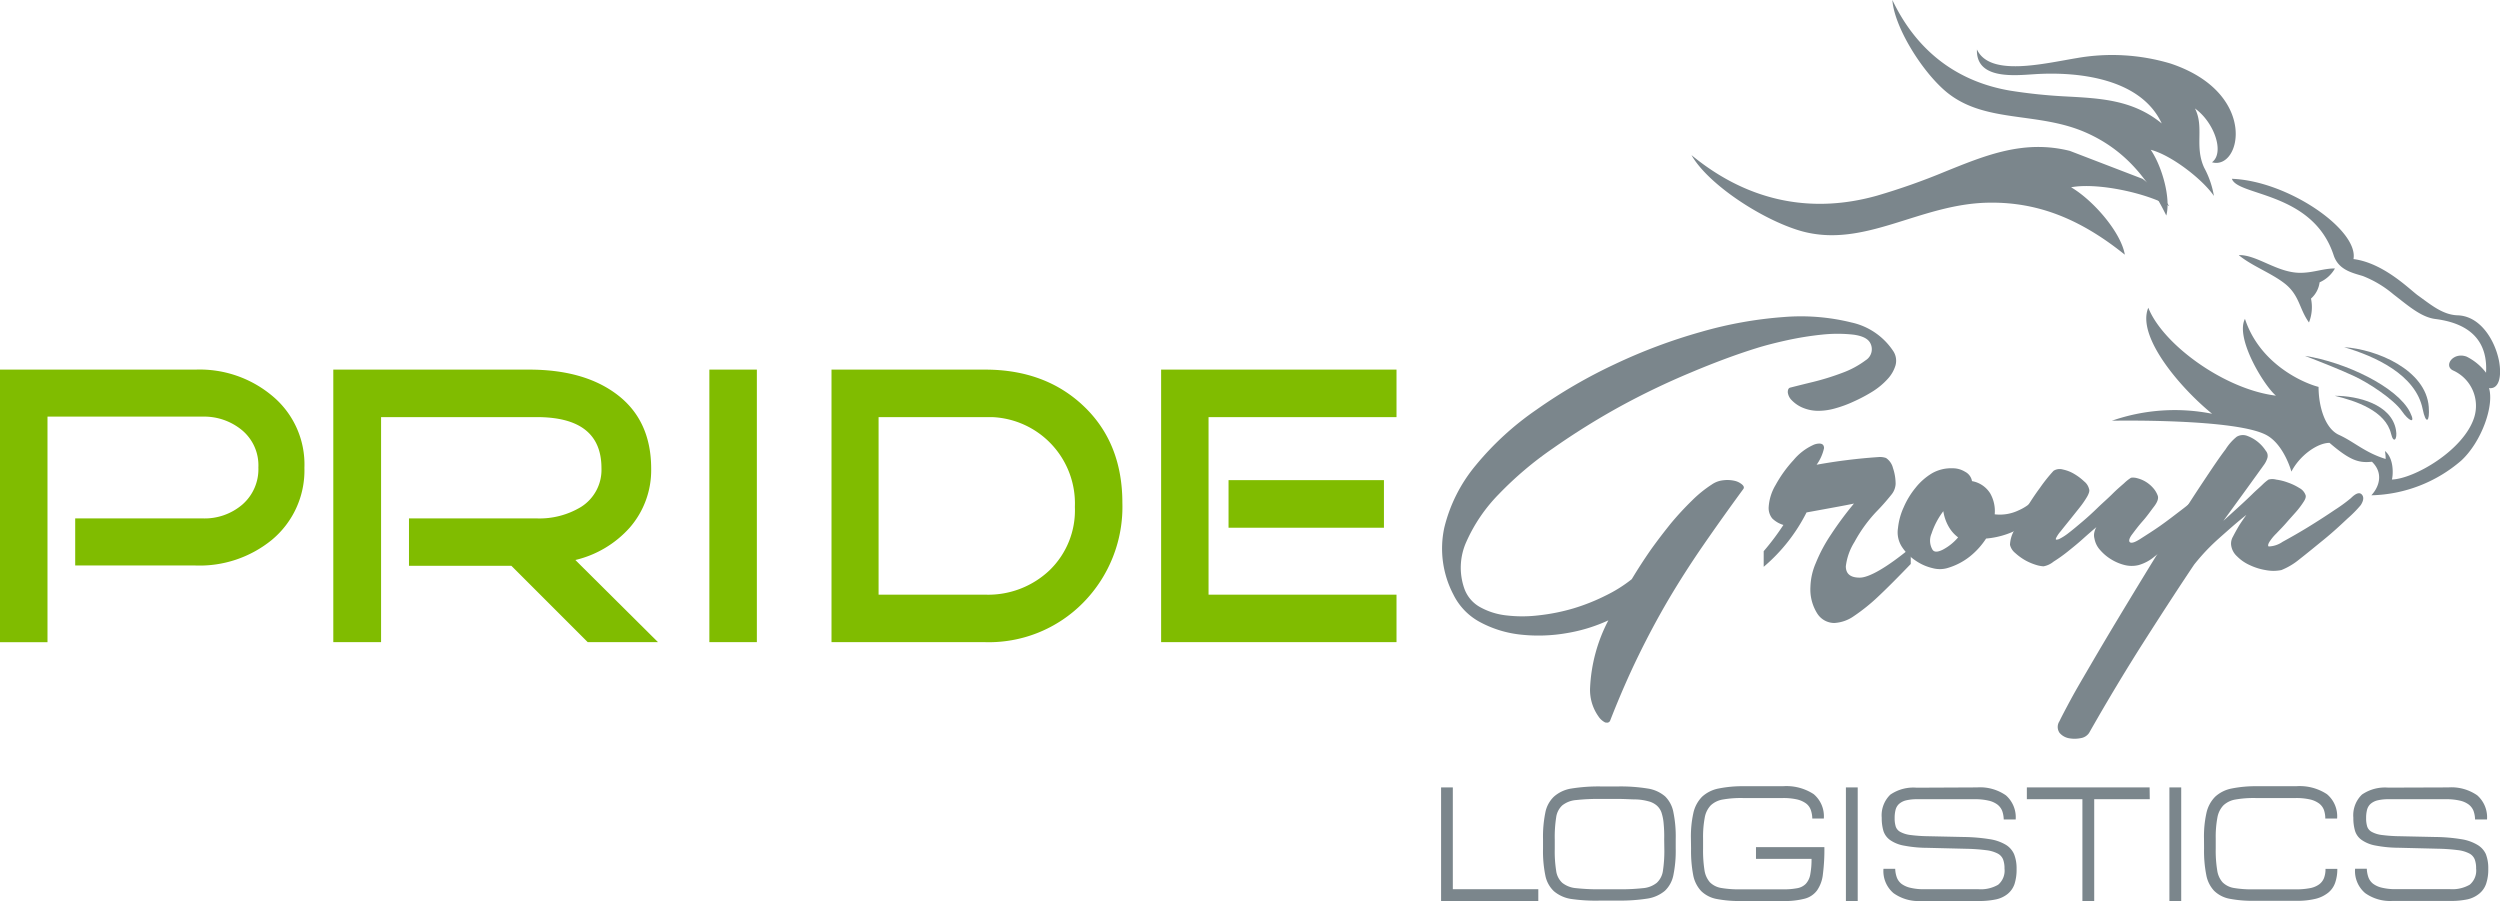 <svg id="Layer_1" data-name="Layer 1" xmlns="http://www.w3.org/2000/svg" viewBox="0 0 360.04 129.8"><defs><style>.cls-1,.cls-2{fill:#7b868c;}.cls-2{fill-rule:evenodd;}.cls-3{fill:#80bc00;}</style></defs><path class="cls-1" d="M209.31,85.62A14.26,14.26,0,0,1,208,76,22.23,22.23,0,0,1,212.54,67a42.32,42.32,0,0,1,8.74-8,73.8,73.8,0,0,1,11.32-6.57A78.85,78.85,0,0,1,245,47.79a58.22,58.22,0,0,1,11.86-2.13,30.3,30.3,0,0,1,9.77.78,9.68,9.68,0,0,1,6.07,4.19,2.51,2.51,0,0,1,.28,2,5,5,0,0,1-1.13,1.95,10.39,10.39,0,0,1-2.13,1.78A23,23,0,0,1,267,57.81a17.14,17.14,0,0,1-2.7,1,8.8,8.8,0,0,1-2.23.35,5.76,5.76,0,0,1-2.56-.49A4.8,4.8,0,0,1,258,57.6a1.9,1.9,0,0,1-.53-1.1c0-.35.08-.58.32-.67.75-.19,1.85-.47,3.3-.82a36.77,36.77,0,0,0,4.22-1.31,13.14,13.14,0,0,0,3.38-1.82,1.87,1.87,0,0,0,.67-2.45c-.33-.66-1.16-1.07-2.48-1.24a21,21,0,0,0-4.48,0,45.92,45.92,0,0,0-5.08.82c-1.72.38-3.18.76-4.36,1.13q-4.34,1.35-9.48,3.52a107.29,107.29,0,0,0-10.2,4.9,105.07,105.07,0,0,0-9.62,6,50.32,50.32,0,0,0-7.81,6.61A23.19,23.19,0,0,0,211.19,78a9.06,9.06,0,0,0-.32,6.71,4.94,4.94,0,0,0,2.24,2.7,10,10,0,0,0,3.76,1.21,19.61,19.61,0,0,0,4.72,0,28.39,28.39,0,0,0,5-1,28.69,28.69,0,0,0,4.65-1.85A20,20,0,0,0,235,83.41q1.28-2.13,2.73-4.22c1-1.4,2-2.69,2.95-3.87a43.75,43.75,0,0,1,3-3.24,17.43,17.43,0,0,1,2.84-2.3,3.49,3.49,0,0,1,1.64-.61,4.71,4.71,0,0,1,1.63.07,2.52,2.52,0,0,1,1.1.54c.26.23.32.45.18.64q-3.12,4.26-5.79,8.13t-5,7.81q-2.31,3.94-4.37,8.17t-4,9.19a.48.48,0,0,1-.59.34l-.12,0a2.53,2.53,0,0,1-1-.89A6.58,6.58,0,0,1,229,99a23.15,23.15,0,0,1,2.63-9.66,23.42,23.42,0,0,1-6,1.84,23.72,23.72,0,0,1-6.57.22,15.89,15.89,0,0,1-5.86-1.78A9,9,0,0,1,209.31,85.62Z" transform="translate(0 0)"/><path class="cls-1" d="M254,81.63V79.38a35.86,35.86,0,0,0,2.84-3.78,3.85,3.85,0,0,1-1.61-.94,2.37,2.37,0,0,1-.51-1.66,7.07,7.07,0,0,1,1-3.16,18.08,18.08,0,0,1,2.57-3.57,8,8,0,0,1,2.77-2.15,2.18,2.18,0,0,1,.94-.24q.69,0,.69.66a6.44,6.44,0,0,1-1.07,2.39,80.13,80.13,0,0,1,9-1.11,2.61,2.61,0,0,1,1,.14,2.44,2.44,0,0,1,1,1.45A7.14,7.14,0,0,1,273,69.7a2.64,2.64,0,0,1-.64,1.58,32.22,32.22,0,0,1-2.2,2.48,20.75,20.75,0,0,0-3.09,4.3,8.46,8.46,0,0,0-1.24,3.5c0,1.09.67,1.63,2,1.63s3.86-1.43,7.35-4.3v2.33q-2.88,3-4.75,4.75A27,27,0,0,1,267,88.72a5.39,5.39,0,0,1-2.84,1,2.92,2.92,0,0,1-2.43-1.34,6.49,6.49,0,0,1-1-3.86,9.25,9.25,0,0,1,.76-3.4A22.45,22.45,0,0,1,263.68,77,49.33,49.33,0,0,1,267,72.52c-.65.14-1.38.28-2.19.43l-2.56.47-2.08.38A25,25,0,0,1,254,81.63Z" transform="translate(0 0)"/><path class="cls-1" d="M281.19,67.44a3.38,3.38,0,0,1,1.81.5,1.87,1.87,0,0,1,1,1.35,3.88,3.88,0,0,1,2.63,1.78,5.15,5.15,0,0,1,.64,3,6.27,6.27,0,0,0,3.44-.57,7.11,7.11,0,0,0,2.59-1.92,3.71,3.71,0,0,1,1-.85.9.9,0,0,1,.75-.07.54.54,0,0,1,.28.53,1.76,1.76,0,0,1-.28.89,11.78,11.78,0,0,1-3.3,3.48,12.1,12.1,0,0,1-5.72,2,11,11,0,0,1-2.31,2.56,9.43,9.43,0,0,1-3.3,1.7,3.94,3.94,0,0,1-2.1,0,7.13,7.13,0,0,1-2.41-1.06,7,7,0,0,1-2-2,3.84,3.84,0,0,1-.57-2.7,9.49,9.49,0,0,1,.82-3,11.77,11.77,0,0,1,1.7-2.8,8.84,8.84,0,0,1,2.38-2.1A5.56,5.56,0,0,1,281.19,67.44Zm-2.88,11.72c.24.38.73.38,1.49,0a7.4,7.4,0,0,0,2.2-1.77,5,5,0,0,1-1.35-1.53,6.36,6.36,0,0,1-.78-2.24,11.11,11.11,0,0,0-1.7,3.23A2.56,2.56,0,0,0,278.31,79.16Z" transform="translate(0 0)"/><path class="cls-1" d="M295.75,67.8a1.65,1.65,0,0,1,1.35-.18,5.23,5.23,0,0,1,1.63.64,7.77,7.77,0,0,1,1.42,1.07,2,2,0,0,1,.71,1.1c.1.23,0,.6-.28,1.1a13.6,13.6,0,0,1-1.1,1.59l-1.42,1.78c-.5.62-.93,1.15-1.28,1.6a4.53,4.53,0,0,0-.68,1c-.09.24,0,.28.43.14a7.81,7.81,0,0,0,1.39-.89c.59-.45,1.24-1,1.95-1.6s1.44-1.26,2.2-2,1.47-1.34,2.13-2,1.23-1.14,1.71-1.56a5.89,5.89,0,0,1,1-.79,2.2,2.2,0,0,1,.92.08,4.46,4.46,0,0,1,1.17.49,4.57,4.57,0,0,1,1.07.89,3.46,3.46,0,0,1,.67,1.1c.15.38,0,.91-.53,1.6s-1,1.38-1.63,2.09-1.1,1.35-1.53,1.92-.52,1-.28,1.14.7,0,1.52-.53,1.77-1.12,2.81-1.85,2-1.48,3-2.24,1.67-1.32,2.09-1.7c.86-.76,1.45-.94,1.78-.54s.26,1-.21,1.74c-.29.34-.85.94-1.67,1.82s-1.74,1.78-2.74,2.73a34.92,34.92,0,0,1-3,2.56A6.24,6.24,0,0,1,308,81.38a4.23,4.23,0,0,1-2,0,6.84,6.84,0,0,1-1.95-.82,6.68,6.68,0,0,1-1.6-1.35,3.27,3.27,0,0,1-.81-1.63,1.89,1.89,0,0,1,0-1,2.32,2.32,0,0,1,.28-.67c-.62.52-1.29,1.1-2,1.74s-1.46,1.24-2.17,1.81a21.31,21.31,0,0,1-2,1.42,3.18,3.18,0,0,1-1.45.68,4.57,4.57,0,0,1-1.21-.25,7.76,7.76,0,0,1-1.53-.68,8.28,8.28,0,0,1-1.35-1,2.15,2.15,0,0,1-.74-1.17,4.52,4.52,0,0,1,.6-2.06,28.25,28.25,0,0,1,1.64-3,35.24,35.24,0,0,1,2.09-3.16A22.82,22.82,0,0,1,295.75,67.8Z" transform="translate(0 0)"/><path class="cls-1" d="M300.86,105.56a1.79,1.79,0,0,1-1.24.75,4.42,4.42,0,0,1-1.7,0,2.31,2.31,0,0,1-1.32-.78,1.49,1.49,0,0,1,0-1.67c.24-.52.76-1.51,1.56-3s1.79-3.16,2.95-5.15,2.45-4.17,3.87-6.53,2.87-4.75,4.33-7.14,2.92-4.71,4.34-7,2.71-4.26,3.87-6,2.15-3.22,3-4.33a7.28,7.28,0,0,1,1.6-1.81,1.75,1.75,0,0,1,1.56-.11,5.33,5.33,0,0,1,1.53.89,5.41,5.41,0,0,1,1.1,1.24,1.12,1.12,0,0,1,.21,1.1,3.43,3.43,0,0,1-.53,1l-1.1,1.53c-.48.66-1.09,1.52-1.85,2.56l-2.84,3.9,2.2-2c.76-.69,1.43-1.32,2-1.88s1.1-1,1.52-1.42a6,6,0,0,1,.78-.64,2.05,2.05,0,0,1,1.1,0,7.79,7.79,0,0,1,1.71.43,8.14,8.14,0,0,1,1.63.78,1.86,1.86,0,0,1,.89,1c.1.24,0,.58-.28,1a12.27,12.27,0,0,1-1.07,1.42c-.43.49-.9,1-1.42,1.6s-1,1.07-1.42,1.52a6.85,6.85,0,0,0-1,1.21c-.21.35-.25.58-.11.67a3.71,3.71,0,0,0,2-.67c1.08-.59,2.34-1.3,3.69-2.13s2.62-1.65,3.8-2.45a22.78,22.78,0,0,0,2.35-1.71c.71-.71,1.23-.88,1.56-.53s.28.87-.14,1.53a17.14,17.14,0,0,1-1.89,1.92c-1,.94-2.14,2-3.37,3s-2.44,2-3.62,2.92a9.74,9.74,0,0,1-2.56,1.52,5.78,5.78,0,0,1-2.27,0,8.56,8.56,0,0,1-2.27-.71,6.07,6.07,0,0,1-1.85-1.28,2.61,2.61,0,0,1-.85-1.7,2,2,0,0,1,.28-1.14c.24-.47.5-.94.78-1.42s.71-1.08,1.14-1.7c-.95.76-1.87,1.54-2.77,2.34s-1.63,1.42-2.49,2.28S316.64,80.5,316,81.3q-2.91,4.33-7,10.73T300.86,105.56Z" transform="translate(0 0)"/><path class="cls-2" d="M298.09,21.73h0c-6.61-1.65-12.11.62-18,3a94.56,94.56,0,0,1-9.78,3.45c-8.89,2.5-18.15,1.21-26.71-5.84,2.4,4.22,10.16,9.29,15.71,10.91,9.16,2.63,17.08-3.9,27.06-4.06,7.32-.13,13.47,2.53,19.64,7.49-.56-3.24-4.55-7.84-7.74-9.71,3.85-.72,11,.87,14.14,2.72a16.6,16.6,0,0,0-3.86-3.94" transform="translate(0 0)"/><path class="cls-1" d="M209.23,113.4v14.66h12.31v1.7h-14V113.4Z" transform="translate(0 0)"/><path class="cls-1" d="M226.31,129.47a5,5,0,0,1-2.52-1.12,4.24,4.24,0,0,1-1.24-2.29,17.33,17.33,0,0,1-.33-3.8v-1.41a17.37,17.37,0,0,1,.33-3.81,4.3,4.3,0,0,1,1.24-2.31,4.93,4.93,0,0,1,2.52-1.17,24.7,24.7,0,0,1,4.21-.3h2.59a24.35,24.35,0,0,1,4.18.3,5,5,0,0,1,2.51,1.13A4.32,4.32,0,0,1,241,117a17.37,17.37,0,0,1,.33,3.81v1.41A17.33,17.33,0,0,1,241,126a4.26,4.26,0,0,1-1.23,2.29,5.11,5.11,0,0,1-2.51,1.12,25.4,25.4,0,0,1-4.18.29h-2.59A24.67,24.67,0,0,1,226.31,129.47Zm13.36-8.62a19.09,19.09,0,0,0-.08-2.26,6.78,6.78,0,0,0-.32-1.6,2.4,2.4,0,0,0-.69-1,2.92,2.92,0,0,0-1.18-.59,7.75,7.75,0,0,0-1.79-.27c-.7,0-1.55-.07-2.52-.07h-2.57a29.69,29.69,0,0,0-3.53.16,3.66,3.66,0,0,0-2,.77,2.86,2.86,0,0,0-.88,1.75,18.34,18.34,0,0,0-.2,3.14v1.41a17.88,17.88,0,0,0,.2,3.1,2.86,2.86,0,0,0,.88,1.75,3.66,3.66,0,0,0,2,.77,29.69,29.69,0,0,0,3.53.16h2.57a29.45,29.45,0,0,0,3.51-.16,3.63,3.63,0,0,0,2-.77,2.88,2.88,0,0,0,.89-1.75,18.92,18.92,0,0,0,.2-3.1Z" transform="translate(0 0)"/><path class="cls-1" d="M243.52,120.78a15.58,15.58,0,0,1,.36-3.73,4.81,4.81,0,0,1,1.25-2.31,4.9,4.9,0,0,1,2.36-1.18,17.41,17.41,0,0,1,3.67-.33h5.58a7.17,7.17,0,0,1,4.46,1.14,4.17,4.17,0,0,1,1.46,3.51H261a4,4,0,0,0-.22-1.24,2,2,0,0,0-.68-.93,3.63,3.63,0,0,0-1.3-.58,9,9,0,0,0-2-.2h-5.82a15.14,15.14,0,0,0-2.85.21,3.34,3.34,0,0,0-1.75.84,3.41,3.41,0,0,0-.87,1.77,15.06,15.06,0,0,0-.24,3v1.5a18.44,18.44,0,0,0,.2,3.06,3.44,3.44,0,0,0,.78,1.75,3,3,0,0,0,1.62.82,15.16,15.16,0,0,0,2.69.2h6.24a10.32,10.32,0,0,0,2-.16,2.29,2.29,0,0,0,1.25-.62,2.65,2.65,0,0,0,.65-1.33,11.64,11.64,0,0,0,.19-2.28h-8V122h9.85a27.81,27.81,0,0,1-.21,3.87,5,5,0,0,1-.85,2.37,3.22,3.22,0,0,1-1.8,1.19,11.41,11.41,0,0,1-3.08.33H250.7a17.22,17.22,0,0,1-3.51-.3,4.33,4.33,0,0,1-2.2-1.14,4.62,4.62,0,0,1-1.14-2.28,18.44,18.44,0,0,1-.31-3.78Z" transform="translate(0 0)"/><path class="cls-1" d="M265.84,113.4h1.7v16.36h-1.7Z" transform="translate(0 0)"/><path class="cls-1" d="M284.73,113.4a6.51,6.51,0,0,1,4.15,1.14,4.21,4.21,0,0,1,1.41,3.48h-1.72a4,4,0,0,0-.22-1.23,2.16,2.16,0,0,0-.69-.92,3.34,3.34,0,0,0-1.29-.57,8.44,8.44,0,0,0-2-.2H276.1a6.81,6.81,0,0,0-1.62.17,2.4,2.4,0,0,0-1,.52,1.74,1.74,0,0,0-.49.85,4.62,4.62,0,0,0-.13,1.17,4,4,0,0,0,.16,1.24,1.39,1.39,0,0,0,.68.77,4.13,4.13,0,0,0,1.49.44,21.84,21.84,0,0,0,2.55.17l5.07.11a25.67,25.67,0,0,1,3.71.31,6.46,6.46,0,0,1,2.33.8,3,3,0,0,1,1.22,1.39,5.55,5.55,0,0,1,.35,2.1,6.72,6.72,0,0,1-.3,2.18,3.14,3.14,0,0,1-1,1.43,4,4,0,0,1-1.68.78,11.61,11.61,0,0,1-2.42.23H276.6a6.18,6.18,0,0,1-3.9-1.13,4.17,4.17,0,0,1-1.45-3.51h1.69a4.06,4.06,0,0,0,.23,1.24,2.11,2.11,0,0,0,.68.93,3.45,3.45,0,0,0,1.3.57,8,8,0,0,0,2,.2h7.76a5,5,0,0,0,2.85-.64,2.65,2.65,0,0,0,.92-2.33,3.63,3.63,0,0,0-.2-1.31,1.66,1.66,0,0,0-.79-.86,4.81,4.81,0,0,0-1.66-.48,26.17,26.17,0,0,0-2.79-.2l-5.73-.14a17.82,17.82,0,0,1-3.26-.31,5,5,0,0,1-2-.78,2.58,2.58,0,0,1-1-1.32,6.47,6.47,0,0,1-.25-1.91,4.14,4.14,0,0,1,1.24-3.34,5.86,5.86,0,0,1,3.79-1Z" transform="translate(0 0)"/><path class="cls-1" d="M309.6,115.1h-8v14.66h-1.7V115.1h-8v-1.7h17.68Z" transform="translate(0 0)"/><path class="cls-1" d="M312.43,113.4h1.7v16.36h-1.7Z" transform="translate(0 0)"/><path class="cls-1" d="M317.41,120.78a15.58,15.58,0,0,1,.36-3.73,4.81,4.81,0,0,1,1.25-2.31,4.9,4.9,0,0,1,2.36-1.18,17.41,17.41,0,0,1,3.67-.33h5.61a7.14,7.14,0,0,1,4.45,1.14,4.13,4.13,0,0,1,1.47,3.51h-1.7a3.75,3.75,0,0,0-.2-1.24,2.08,2.08,0,0,0-.7-.93,3.51,3.51,0,0,0-1.31-.58,9,9,0,0,0-2-.2h-5.86a15.14,15.14,0,0,0-2.85.21,3.34,3.34,0,0,0-1.75.84,3.41,3.41,0,0,0-.87,1.77,15.06,15.06,0,0,0-.24,3v1.5a17.43,17.43,0,0,0,.21,3.06,3.31,3.31,0,0,0,.77,1.75,3,3,0,0,0,1.62.82,15.16,15.16,0,0,0,2.69.2h6.27a10.32,10.32,0,0,0,2-.17,3.27,3.27,0,0,0,1.31-.53,2.11,2.11,0,0,0,.72-.92,3.57,3.57,0,0,0,.22-1.33h1.7a5.89,5.89,0,0,1-.31,2,3.19,3.19,0,0,1-1,1.43,4.7,4.7,0,0,1-1.81.88,11,11,0,0,1-2.75.29h-6.15a17.32,17.32,0,0,1-3.52-.3,4.33,4.33,0,0,1-2.2-1.14,4.52,4.52,0,0,1-1.13-2.28,17.77,17.77,0,0,1-.32-3.78Z" transform="translate(0 0)"/><path class="cls-1" d="M352.61,113.4a6.51,6.51,0,0,1,4.15,1.14,4.21,4.21,0,0,1,1.41,3.48h-1.72a4,4,0,0,0-.22-1.23,2.16,2.16,0,0,0-.69-.92,3.34,3.34,0,0,0-1.29-.57,8.44,8.44,0,0,0-2-.2H344a6.76,6.76,0,0,0-1.62.17,2.4,2.4,0,0,0-1,.52,1.74,1.74,0,0,0-.49.85,4.62,4.62,0,0,0-.13,1.17,4,4,0,0,0,.16,1.24,1.39,1.39,0,0,0,.68.77,4.08,4.08,0,0,0,1.49.44,21.84,21.84,0,0,0,2.55.17l5.06.11a24.35,24.35,0,0,1,3.72.31,6.46,6.46,0,0,1,2.33.8A3,3,0,0,1,358,123a5.55,5.55,0,0,1,.35,2.1,6.43,6.43,0,0,1-.31,2.18,3.14,3.14,0,0,1-1,1.43,4.1,4.1,0,0,1-1.68.81,11.61,11.61,0,0,1-2.42.23h-8.42a6.18,6.18,0,0,1-3.9-1.13,4.17,4.17,0,0,1-1.45-3.51h1.69a4.06,4.06,0,0,0,.23,1.24,2.11,2.11,0,0,0,.68.93,3.45,3.45,0,0,0,1.3.57,8,8,0,0,0,2,.2h7.76a5,5,0,0,0,2.85-.64,2.65,2.65,0,0,0,.92-2.33,3.63,3.63,0,0,0-.2-1.31,1.66,1.66,0,0,0-.79-.86,4.81,4.81,0,0,0-1.66-.48,26.17,26.17,0,0,0-2.79-.2l-5.73-.14a17.82,17.82,0,0,1-3.26-.31,5,5,0,0,1-2-.78,2.49,2.49,0,0,1-1-1.32,6.47,6.47,0,0,1-.25-1.91,4.14,4.14,0,0,1,1.24-3.34,5.86,5.86,0,0,1,3.79-1Z" transform="translate(0 0)"/><path class="cls-3" d="M43.84,67.37a13,13,0,0,1-4.71,10.4,16.45,16.45,0,0,1-11,3.67H10.83V74.66H29.22a8.34,8.34,0,0,0,5.69-2,6.75,6.75,0,0,0,2.3-5.34A6.59,6.59,0,0,0,34.91,62a8.55,8.55,0,0,0-5.69-2H6.84V92.49H0V53.23H28.16a16.26,16.26,0,0,1,11,3.74A12.82,12.82,0,0,1,43.84,67.37Z" transform="translate(0 0)"/><path class="cls-3" d="M94.76,92.48H84.64l-11-11H58.9V74.66H77.31A11.55,11.55,0,0,0,83.69,73a6.31,6.31,0,0,0,2.93-5.58q0-7.35-9.31-7.35H54.88V92.48H48V53.23H76.2q7.58,0,12.24,3.28,5.34,3.74,5.34,11A12.59,12.59,0,0,1,90.68,76a15.18,15.18,0,0,1-7.82,4.65Z" transform="translate(0 0)"/><path class="cls-3" d="M109,92.48h-6.84V53.23H109Z" transform="translate(0 0)"/><path class="cls-3" d="M161.64,72.42A19.65,19.65,0,0,1,156,86.79a19.05,19.05,0,0,1-14.17,5.69H119.75V53.23h22.12q8.69,0,14.23,5.29T161.64,72.42ZM154.8,73a12.45,12.45,0,0,0-11.93-12.93H126.53V85.64h15.34a12.83,12.83,0,0,0,9.28-3.51A12,12,0,0,0,154.8,73Z" transform="translate(0 0)"/><path class="cls-3" d="M201.12,92.48h-33.9V53.23h33.9v6.84H174.05V85.64h27.07ZM199.31,76H176.93V69.15h22.38Z" transform="translate(0 0)"/><path class="cls-2" d="M330,67.92c1.17-2.29,3.72-4.14,5.49-4.14,3.11,2.68,4.32,2.89,6.11,2.72,1.69,1.63,1.05,3.62-.09,4.83a20.5,20.5,0,0,0,12.95-5c2.91-2.69,4.76-7.88,4-10.44,1.45.2,1.87-1.73,1.42-4-.6-2.92-2.67-6.38-5.95-6.48-2.16-.07-3.87-1.55-5.72-2.87-1.23-.9-4.94-4.67-9.27-5.23h0c.76-4.19-9.42-11.26-17.51-11.56.8,2.5,11.65,1.84,14.65,11,.69,2.11,2.64,2.53,4.2,3a15.64,15.64,0,0,1,4.39,2.62c2.13,1.64,4,3.31,6.06,3.57,5.35.68,7.55,3.49,7.3,7.74a8,8,0,0,0-2.8-2.32c-1.93-.72-3.38,1.33-1.93,2a5.58,5.58,0,0,1,3,6.83c-1.55,4.69-8.61,8.76-11.83,8.87.16-.5.38-3-1-4.11a6.3,6.3,0,0,1,.1,1.15c-3-.93-4.51-2.46-6.72-3.47-2-.91-2.94-4.07-2.94-6.91-2.16-.55-8.46-3.27-10.6-9.8-1.44,2.77,2.74,9.62,4.46,11.06-7.42-.91-16.29-7.38-18.38-12.66-1.73,4.11,4.57,11.52,9.19,15.27a27.55,27.55,0,0,0-14.43,1s18.31-.36,22.45,2.18C329,64.23,330,67.92,330,67.92Z" transform="translate(0 0)"/><path class="cls-2" d="M337.59,50c4.68.29,11.79,3.26,12.19,8.6.17,2.21-.42,2.6-.88.3C347.9,53.94,342,51.29,337.59,50Z" transform="translate(0 0)"/><path class="cls-2" d="M331.94,51.25c2.3.88,5.13,2,7.14,2.94s5.63,3.28,6.86,5.06c.88,1.29,2.07,2,1.14.11C345.24,55.7,337.73,52.14,331.94,51.25Z" transform="translate(0 0)"/><path class="cls-2" d="M336.24,57c3.3,0,8.19,1.2,8.82,4.94.24,1.35-.36,2-.7.56C343.58,59.16,339.25,57.72,336.24,57Z" transform="translate(0 0)"/><path class="cls-2" d="M322.43,36.74c2.59-.07,5.52,2.55,8.84,2.55,1.89,0,3.28-.63,5-.63a4.72,4.72,0,0,1-2.21,2A3.75,3.75,0,0,1,332.82,43a6,6,0,0,1-.29,3.44c-1.45-2-1.34-4-3.64-5.72-1.93-1.45-4.59-2.44-6.43-3.94Z" transform="translate(0 0)"/><path class="cls-2" d="M311.31,17.77c-4.13-3.39-8.79-3.61-13.78-3.88a74.93,74.93,0,0,1-8-.83c-7.13-1.2-13.26-5.21-17-13.06.27,3.8,4.08,10,7.5,13,5.61,4.92,13.4,2.94,20.53,6.16,5.23,2.36,8.7,6.3,11.42,11.88.68-2.49-.61-7.08-2.24-9.47,3,.78,7.5,4.29,9.1,6.65a13.1,13.1,0,0,0-1.41-4.08c-1.42-3.1.05-5.82-1.32-8.52,2.79,2,4.3,6.4,2.45,7.75,4.2,1.2,6.74-10-6-14.23a29.41,29.41,0,0,0-13.38-.79c-4.91.81-12.62,2.75-14.47-1.23-.15,4.35,5.37,3.75,8.23,3.57,6.34-.42,15.37.58,18.39,7.1Z" transform="translate(0 0)"/></svg>